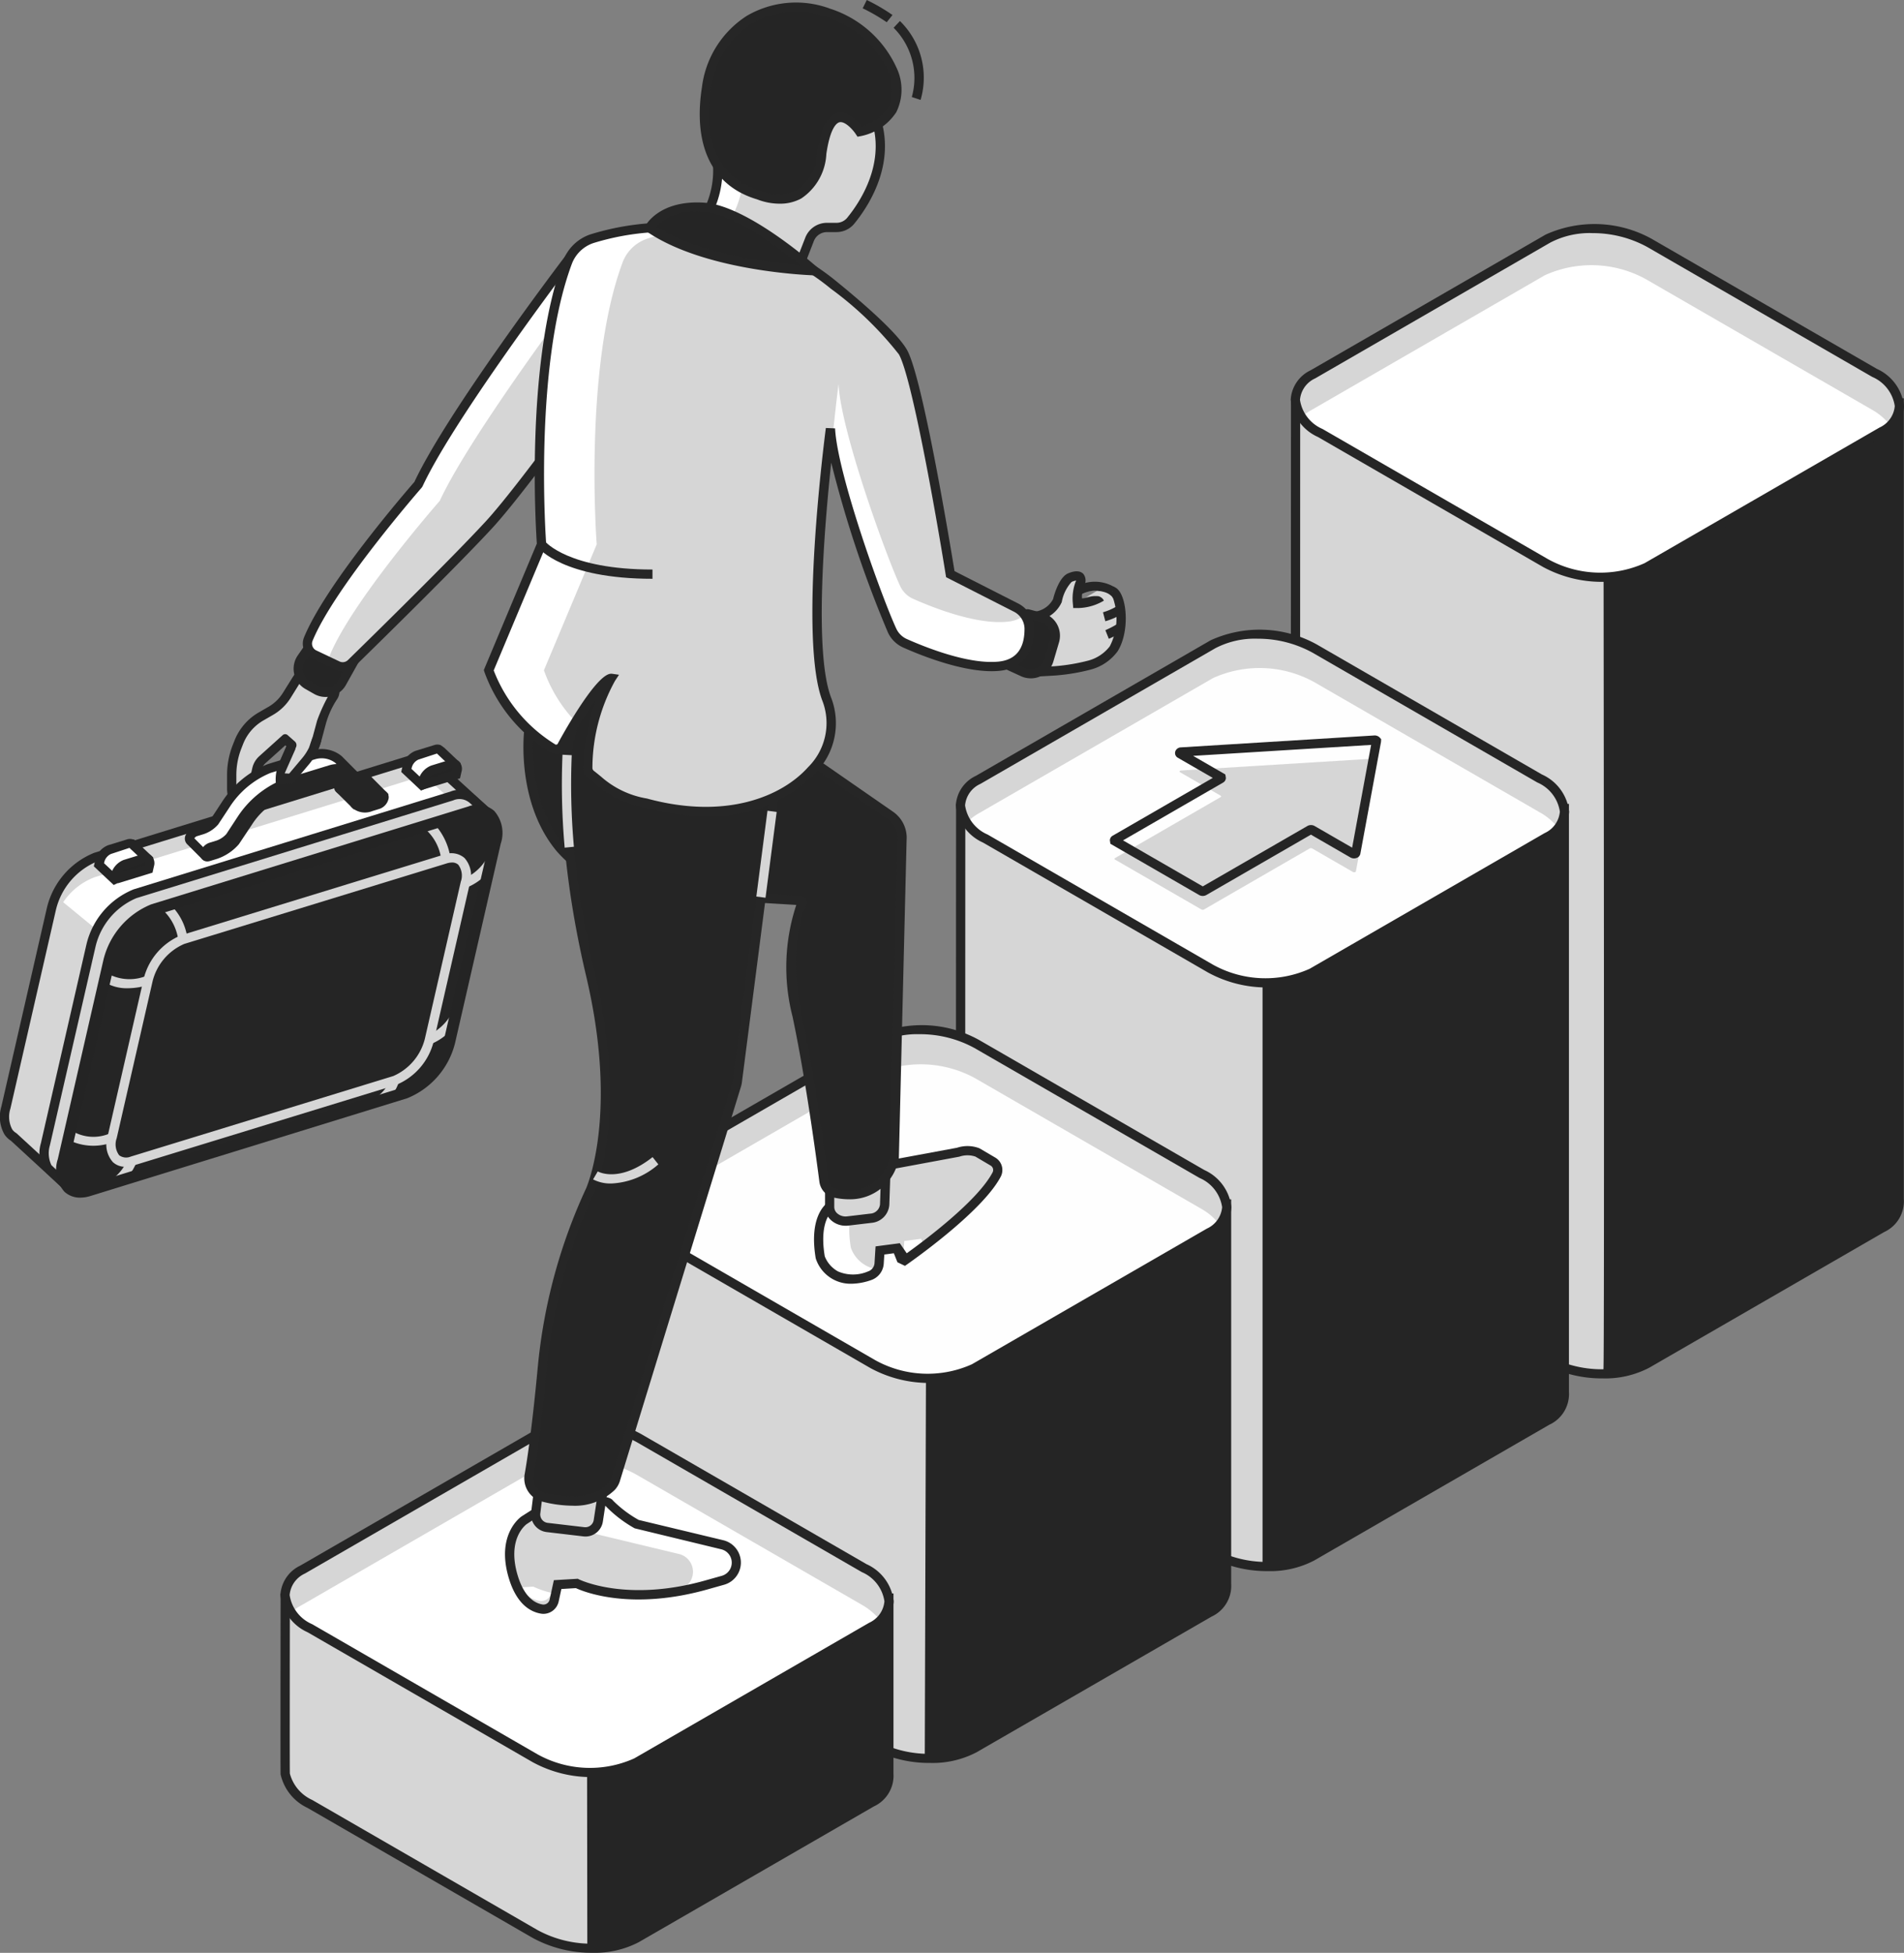 <svg xmlns="http://www.w3.org/2000/svg" width="132.438" height="135.818" viewBox="0 0 132.438 135.818">
  <rect x="0" y="0" width="132.438" height="135.818" fill="#808080" stroke="none"/>
  <g id="icon_gain_03" transform="translate(-270.806 -85.867)">
    <g id="Group_2296" data-name="Group 2296" transform="translate(360.586 101.445)">
      <g id="Group_2294" data-name="Group 2294" transform="translate(0.007 12.122)">
        <path id="Path_2853" data-name="Path 2853" d="M452.764,184.793v-55.4H410.778s-.017,55.268,0,55.4h0a3.088,3.088,0,0,0,1.714,2.09l15.66,9.041a7.851,7.851,0,0,0,7.063.293l16.341-9.435A2.02,2.02,0,0,0,452.764,184.793Z" transform="translate(-410.448 -129.071)" fill="#d6d6d6"/>
        <path id="Path_2854" data-name="Path 2854" d="M431.97,197.058a8.533,8.533,0,0,1-4.158-1.035l-15.659-9.041a3.393,3.393,0,0,1-1.873-2.325c-.016-.126-.011-30.22,0-55.442v-.322h42.629v55.7a2.351,2.351,0,0,1-1.368,2.287L435.2,196.317A6.586,6.586,0,0,1,431.97,197.058Zm-21.049-67.522c0,4.517-.016,54.51,0,55.064a2.8,2.8,0,0,0,1.554,1.825l15.659,9.042a7.856,7.856,0,0,0,3.7.957h.18c.082,0,.008-57.771.008-57.771l20.244-9.118Z" transform="translate(-410.27 -128.893)" fill="#252525"/>
      </g>
      <g id="Group_2295" data-name="Group 2295">
        <path id="Path_2855" data-name="Path 2855" d="M451.552,124.671l-16.341,9.434a7.851,7.851,0,0,1-7.063-.292l-15.66-9.041c-2.09-1.207-2.318-3.033-.507-4.078l16.342-9.435a7.852,7.852,0,0,1,7.064.293l15.659,9.041C453.136,121.8,453.363,123.625,451.552,124.671Z" transform="translate(-410.437 -110.238)" fill="#d6d6d6"/>
        <path id="Path_2856" data-name="Path 2856" d="M451.014,124.545l-15.66-9.041a7.849,7.849,0,0,0-7.063-.293l-16.341,9.435a2.982,2.982,0,0,0-.691.54,4.319,4.319,0,0,0,1.2.979l15.659,9.041a7.852,7.852,0,0,0,7.064.293l16.342-9.435a3.01,3.01,0,0,0,.69-.54A4.319,4.319,0,0,0,451.014,124.545Z" transform="translate(-410.615 -111.646)" fill="#fff"/>
        <path id="Path_2857" data-name="Path 2857" d="M431.966,134.952a8.546,8.546,0,0,1-4.158-1.035l-15.66-9.041a3.224,3.224,0,0,1-1.89-2.586,2.415,2.415,0,0,1,1.383-2.05l16.342-9.435a8.221,8.221,0,0,1,7.386.293l15.658,9.041a3.224,3.224,0,0,1,1.89,2.586,2.415,2.415,0,0,1-1.383,2.05l-16.342,9.434A6.581,6.581,0,0,1,431.966,134.952Zm-.755-24.255a5.93,5.93,0,0,0-2.906.666L411.964,120.8a1.807,1.807,0,0,0-1.061,1.492,2.627,2.627,0,0,0,1.568,2.029l15.66,9.04a7.51,7.51,0,0,0,6.741.293l16.342-9.434a1.808,1.808,0,0,0,1.061-1.493,2.626,2.626,0,0,0-1.568-2.028l-15.659-9.041A7.891,7.891,0,0,0,431.211,110.7Z" transform="translate(-410.259 -110.064)" fill="#252525"/>
      </g>
    </g>
    <g id="Group_2301" data-name="Group 2301" transform="translate(337.292 129.654)">
      <g id="Group_2299" data-name="Group 2299" transform="translate(0 0)">
        <g id="Group_2297" data-name="Group 2297" transform="translate(0.007 12.123)">
          <path id="Path_2858" data-name="Path 2858" d="M416.581,213.8V173.211H374.6s-.017,40.461,0,40.593h0a3.087,3.087,0,0,0,1.714,2.089l15.659,9.041a7.85,7.85,0,0,0,7.064.293l16.341-9.434A2.02,2.02,0,0,0,416.581,213.8Z" transform="translate(-374.266 -172.889)" fill="#d6d6d6"/>
          <path id="Path_2859" data-name="Path 2859" d="M395.788,226.07a8.531,8.531,0,0,1-4.158-1.036l-15.659-9.041a3.4,3.4,0,0,1-1.873-2.327c-.017-.133-.008-25.516,0-40.634v-.322h42.629v40.894a2.351,2.351,0,0,1-1.368,2.287l-16.341,9.435A6.583,6.583,0,0,1,395.788,226.07Zm-21.048-52.716c0,3.8-.016,39.767,0,40.255a2.8,2.8,0,0,0,1.554,1.826l15.659,9.041a7.784,7.784,0,0,0,3.462.951V181.1l20.667-7.747Z" transform="translate(-374.088 -172.711)" fill="#252525"/>
        </g>
        <g id="Group_2298" data-name="Group 2298">
          <path id="Path_2860" data-name="Path 2860" d="M415.37,168.489l-16.341,9.434a7.85,7.85,0,0,1-7.064-.293l-15.659-9.041c-2.09-1.206-2.318-3.032-.507-4.078l16.34-9.435a7.852,7.852,0,0,1,7.064.293l15.659,9.041C416.953,165.618,417.18,167.443,415.37,168.489Z" transform="translate(-374.255 -154.056)" fill="#d6d6d6"/>
          <path id="Path_2861" data-name="Path 2861" d="M415.141,168.064l-15.659-9.041a7.852,7.852,0,0,0-7.064-.293l-16.341,9.434a2.975,2.975,0,0,0-.729.581,4.249,4.249,0,0,0,1.236,1.027l15.659,9.041a7.849,7.849,0,0,0,7.063.293l16.342-9.434a2.959,2.959,0,0,0,.729-.58A4.242,4.242,0,0,0,415.141,168.064Z" transform="translate(-374.53 -155.357)" fill="#fefefe"/>
          <path id="Path_2862" data-name="Path 2862" d="M395.784,178.77a8.538,8.538,0,0,1-4.158-1.035l-15.659-9.041a3.223,3.223,0,0,1-1.89-2.585,2.416,2.416,0,0,1,1.384-2.05l16.34-9.435a8.219,8.219,0,0,1,7.386.293l15.659,9.042a3.224,3.224,0,0,1,1.891,2.585,2.414,2.414,0,0,1-1.383,2.05l-16.341,9.436A6.591,6.591,0,0,1,395.784,178.77Zm-.755-24.256a5.933,5.933,0,0,0-2.907.666l-16.34,9.435a1.807,1.807,0,0,0-1.062,1.493,2.628,2.628,0,0,0,1.568,2.028l15.659,9.041a7.512,7.512,0,0,0,6.742.294l16.341-9.436a1.808,1.808,0,0,0,1.062-1.493,2.629,2.629,0,0,0-1.569-2.028l-15.659-9.041A7.888,7.888,0,0,0,395.029,154.515Z" transform="translate(-374.077 -153.881)" fill="#252525"/>
        </g>
      </g>
      <g id="Group_2300" data-name="Group 2300" transform="translate(10.715 7.362)">
        <path id="Path_2863" data-name="Path 2863" d="M409.3,167.817l-13.444.827c-.1.006-.149.08-.075.123l2.822,1.629a.054.054,0,0,1,0,.1l-7.35,4.243a.054.054,0,0,0,0,.1l3.007,1.736,3.007,1.736a.2.2,0,0,0,.178,0l7.35-4.244a.2.2,0,0,1,.177,0L407.8,175.7c.074.043.2.017.212-.043l1.433-7.762C409.451,167.85,409.384,167.812,409.3,167.817Z" transform="translate(-390.899 -166.207)" fill="#d6d6d6"/>
        <path id="Path_2864" data-name="Path 2864" d="M397.182,176.481a.5.5,0,0,1-.25-.064l-6.175-3.565-.036-.237a.38.38,0,0,1,.2-.328l6.957-4.017-2.427-1.4a.373.373,0,0,1-.188-.413.419.419,0,0,1,.4-.31l13.444-.828a.483.483,0,0,1,.385.146l.1.118-.014.194-1.434,7.764a.387.387,0,0,1-.225.281.521.521,0,0,1-.464-.017l-2.75-1.588-7.277,4.2A.5.5,0,0,1,397.182,176.481Zm-5.546-3.866,5.546,3.2,7.278-4.2a.51.51,0,0,1,.5,0l2.612,1.507,1.32-7.147-12.38.762,2.241,1.295.037.235a.378.378,0,0,1-.2.332Z" transform="translate(-390.721 -165.317)" fill="#252525"/>
      </g>
    </g>
    <g id="Group_2304" data-name="Group 2304" transform="translate(313.798 157.16)">
      <g id="Group_2302" data-name="Group 2302" transform="translate(0.007 12.123)">
        <path id="Path_2865" data-name="Path 2865" d="M380.088,242.364V215.935H338.1s-.017,26.3,0,26.429h0a3.088,3.088,0,0,0,1.714,2.089l15.66,9.041a7.849,7.849,0,0,0,7.063.294l16.342-9.435A2.019,2.019,0,0,0,380.088,242.364Z" transform="translate(-337.773 -215.613)" fill="#d6d6d6"/>
        <path id="Path_2866" data-name="Path 2866" d="M359.295,254.629a8.539,8.539,0,0,1-4.158-1.035l-15.66-9.041a3.4,3.4,0,0,1-1.873-2.326c-.017-.133-.008-16.642,0-26.47v-.322h42.63v26.731a2.352,2.352,0,0,1-1.368,2.287l-16.342,9.434A6.578,6.578,0,0,1,359.295,254.629Zm-21.049-38.551c-.006,9.06-.013,25.74,0,26.09A2.8,2.8,0,0,0,339.8,244l15.66,9.041a7.787,7.787,0,0,0,3.462.951l.1-31.952,20.564-5.958Z" transform="translate(-337.595 -215.435)" fill="#252525"/>
      </g>
      <g id="Group_2303" data-name="Group 2303" transform="translate(0 0)">
        <path id="Path_2867" data-name="Path 2867" d="M378.877,211.212l-16.342,9.435a7.849,7.849,0,0,1-7.063-.293l-15.66-9.041c-2.09-1.206-2.317-3.033-.507-4.078l16.341-9.435a7.852,7.852,0,0,1,7.064.292l15.659,9.041C380.46,208.341,380.688,210.167,378.877,211.212Z" transform="translate(-337.762 -196.779)" fill="#d6d6d6"/>
        <path id="Path_2868" data-name="Path 2868" d="M378.566,210.874l-15.66-9.041a7.851,7.851,0,0,0-7.063-.292L339.5,210.975a3.015,3.015,0,0,0-.673.521,4.106,4.106,0,0,0,1.311,1.133l15.659,9.041a7.85,7.85,0,0,0,7.064.293l16.342-9.434a3.012,3.012,0,0,0,.673-.521A4.112,4.112,0,0,0,378.566,210.874Z" transform="translate(-338.027 -198.112)" fill="#fefefe"/>
        <path id="Path_2869" data-name="Path 2869" d="M359.291,221.494a8.533,8.533,0,0,1-4.158-1.036l-15.66-9.041a3.221,3.221,0,0,1-1.89-2.585,2.415,2.415,0,0,1,1.383-2.05l16.341-9.434a8.215,8.215,0,0,1,7.386.292l15.659,9.041a3.225,3.225,0,0,1,1.891,2.586,2.416,2.416,0,0,1-1.384,2.049l-16.342,9.434A6.571,6.571,0,0,1,359.291,221.494Zm-.754-24.255a5.937,5.937,0,0,0-2.907.666l-16.341,9.434a1.809,1.809,0,0,0-1.061,1.493,2.626,2.626,0,0,0,1.568,2.028l15.66,9.041a7.508,7.508,0,0,0,6.741.293l16.342-9.434a1.808,1.808,0,0,0,1.062-1.492,2.628,2.628,0,0,0-1.569-2.029L362.372,198.2A7.885,7.885,0,0,0,358.537,197.239Z" transform="translate(-337.584 -196.605)" fill="#252525"/>
      </g>
    </g>
    <g id="Group_2307" data-name="Group 2307" transform="translate(290.31 184.573)">
      <g id="Group_2305" data-name="Group 2305" transform="translate(0.005 12.123)">
        <path id="Path_2870" data-name="Path 2870" d="M343.6,270.738l0-12.223H301.619s-.021,12.091,0,12.223h0a3.09,3.09,0,0,0,1.714,2.09l15.659,9.041a7.85,7.85,0,0,0,7.064.292l16.342-9.434A2.02,2.02,0,0,0,343.6,270.738Z" transform="translate(-301.287 -258.194)" fill="#d6d6d6"/>
        <path id="Path_2871" data-name="Path 2871" d="M322.808,283a8.538,8.538,0,0,1-4.158-1.035l-15.659-9.041a3.394,3.394,0,0,1-1.872-2.327c-.017-.133-.007-7.74,0-12.264v-.321h42.629l0,12.524a2.353,2.353,0,0,1-1.368,2.287l-16.342,9.436A6.591,6.591,0,0,1,322.808,283ZM301.763,258.66c-.006,4.174-.016,11.613,0,11.878a2.8,2.8,0,0,0,1.554,1.833l15.659,9.041a7.78,7.78,0,0,0,3.476.951l-.019-14.406,20.676-9.3Z" transform="translate(-301.109 -258.016)" fill="#252525"/>
      </g>
      <g id="Group_2306" data-name="Group 2306">
        <path id="Path_2872" data-name="Path 2872" d="M342.4,253.793l-16.341,9.435a7.852,7.852,0,0,1-7.064-.293l-15.659-9.041c-2.09-1.207-2.318-3.033-.507-4.078l16.342-9.435a7.851,7.851,0,0,1,7.063.294l15.66,9.04C343.979,250.922,344.205,252.748,342.4,253.793Z" transform="translate(-301.28 -239.36)" fill="#d6d6d6"/>
        <path id="Path_2873" data-name="Path 2873" d="M341.959,253.661,326.3,244.621a7.851,7.851,0,0,0-7.063-.293l-16.342,9.435a3.18,3.18,0,0,0-.586.427,4.435,4.435,0,0,0,1.1.868l15.659,9.041a7.85,7.85,0,0,0,7.064.293l16.341-9.434a3.184,3.184,0,0,0,.586-.429A4.466,4.466,0,0,0,341.959,253.661Z" transform="translate(-301.532 -240.766)" fill="#fff"/>
        <path id="Path_2874" data-name="Path 2874" d="M322.809,264.074a8.532,8.532,0,0,1-4.158-1.036L302.992,254a3.224,3.224,0,0,1-1.89-2.585,2.416,2.416,0,0,1,1.383-2.05l16.341-9.434a8.214,8.214,0,0,1,7.385.293l15.66,9.041a3.224,3.224,0,0,1,1.89,2.586,2.415,2.415,0,0,1-1.383,2.049l-16.342,9.434A6.584,6.584,0,0,1,322.809,264.074Zm-.755-24.255a5.93,5.93,0,0,0-2.906.666l-16.342,9.434a1.809,1.809,0,0,0-1.061,1.494,2.628,2.628,0,0,0,1.568,2.028l15.659,9.041a7.512,7.512,0,0,0,6.742.293l16.342-9.434a1.808,1.808,0,0,0,1.061-1.492,2.627,2.627,0,0,0-1.568-2.029l-15.66-9.041A7.886,7.886,0,0,0,322.054,239.819Z" transform="translate(-301.102 -239.186)" fill="#252525"/>
      </g>
    </g>
    <g id="Group_2376" data-name="Group 2376" transform="translate(270.806 85.867)">
      <g id="Group_2316" data-name="Group 2316" transform="translate(71.282 39.736)">
        <g id="Group_2314" data-name="Group 2314">
          <g id="Group_2309" data-name="Group 2309">
            <g id="Group_2308" data-name="Group 2308">
              <path id="Path_2875" data-name="Path 2875" d="M382.651,154.751s.316-.01,1.2-.066a13.631,13.631,0,0,0,2.381-.4,3.089,3.089,0,0,0,1.674-1.134c.983-1.561.4-4.74-.483-3.873a3.328,3.328,0,0,1-2.032.721,3.252,3.252,0,0,1,.142-1.324c.217-.39.087-.794-.68-.462-.516.224-.867,1.616-.867,1.616a2.016,2.016,0,0,1-1.8,1.083l-.123,3.312C382.4,154.01,382.651,154.751,382.651,154.751Z" transform="translate(-381.717 -147.766)" fill="#d6d6d6"/>
              <path id="Path_2876" data-name="Path 2876" d="M382.232,154.9l-.077-.225a1.181,1.181,0,0,0-.171-.325l-.458.284.156-4.228.314,0h0a1.675,1.675,0,0,0,1.5-.888c.075-.314.42-1.517,1.034-1.784s.926-.125,1.078.042a.744.744,0,0,1,.012.872,2.115,2.115,0,0,0-.115.822,2.674,2.674,0,0,0,1.5-.6.66.66,0,0,1,.926-.089c.734.591.892,3.035.055,4.364a3.393,3.393,0,0,1-1.868,1.274,13.829,13.829,0,0,1-2.439.411c-.89.057-1.209.067-1.209.067Zm-.027-1.175a1.044,1.044,0,0,1,.467.515c.183-.009.492-.026.966-.056a13.311,13.311,0,0,0,2.316-.391,2.785,2.785,0,0,0,1.488-.995,4.24,4.24,0,0,0,.3-3.1.839.839,0,0,0-.227-.423c0,.005-.026.019-.062.053a3.626,3.626,0,0,1-2.257.814h-.3l-.024-.3a3.308,3.308,0,0,1,.182-1.506.5.5,0,0,0,.044-.106,1.073,1.073,0,0,0-.315.095,2.8,2.8,0,0,0-.684,1.4,2.23,2.23,0,0,1-1.8,1.3Z" transform="translate(-381.527 -147.588)" fill="#262626"/>
            </g>
          </g>
          <g id="Group_2311" data-name="Group 2311" transform="translate(5.44 2.413)">
            <g id="Group_2310" data-name="Group 2310">
              <path id="Path_2877" data-name="Path 2877" d="M390.139,152.394l-.162-.623a4.15,4.15,0,0,0,.99-.436l.341.546A4.7,4.7,0,0,1,390.139,152.394Z" transform="translate(-389.977 -151.336)" fill="#262626"/>
            </g>
          </g>
          <g id="Group_2313" data-name="Group 2313" transform="translate(5.605 3.666)">
            <g id="Group_2312" data-name="Group 2312">
              <path id="Path_2878" data-name="Path 2878" d="M390.473,154.308l-.24-.6a6.358,6.358,0,0,0,.827-.429l.337.549A6.689,6.689,0,0,1,390.473,154.308Z" transform="translate(-390.233 -153.282)" fill="#262626"/>
            </g>
          </g>
        </g>
        <g id="Group_2315" data-name="Group 2315" transform="translate(3.477 0.702)">
          <path id="Path_2879" data-name="Path 2879" d="M389.655,149.541a2.343,2.343,0,0,0-2.449,0Z" transform="translate(-387.026 -148.859)" fill="#d6d6d6"/>
          <path id="Path_2880" data-name="Path 2880" d="M389.382,149.633a2,2,0,0,0-2.1,0l-.359-.534a2.645,2.645,0,0,1,2.8,0Z" transform="translate(-386.927 -148.679)" fill="#262626"/>
        </g>
        <path id="Path_2881" data-name="Path 2881" d="M388.909,149.7s.814.006,1.082.475-.541.4-.541.4a.6.6,0,0,0-.438-.507,2.8,2.8,0,0,0-.862.07Z" transform="translate(-383.886 -148.339)" fill="#d6d6d6"/>
      </g>
      <g id="Group_2317" data-name="Group 2317" transform="translate(15.794 46.062)">
        <path id="Path_2882" data-name="Path 2882" d="M300.371,158.82l-.706,1.132a3.186,3.186,0,0,1-1.109,1.073l-.681.395a3.588,3.588,0,0,0-1.547,1.8l-.122.312a5.394,5.394,0,0,0-.369,1.962v.944a1.926,1.926,0,0,0,.49,1.284l.517.577.741-3.227a1.259,1.259,0,0,1,.385-.654l1.586-1.427.464.414-.894,2.02-.057.247.887.049,1.01-1.2a3.947,3.947,0,0,0,.787-1.507l.3-1.12a6.346,6.346,0,0,1,.846-1.867h0a.63.63,0,0,0-.208-.895l-1.819-1.056Z" transform="translate(-295.516 -157.651)" fill="#d6d6d6"/>
        <path id="Path_2883" data-name="Path 2883" d="M296.841,168.744l-.931-1.042a2.239,2.239,0,0,1-.572-1.5v-.944a5.7,5.7,0,0,1,.391-2.079l.122-.31a3.923,3.923,0,0,1,1.685-1.965l.682-.394a2.876,2.876,0,0,0,1-.964l.713-1.143.672-.988,2.079,1.206a.953.953,0,0,1,.314,1.352,6.036,6.036,0,0,0-.8,1.772l-.3,1.12a4.287,4.287,0,0,1-.852,1.631l-1.114,1.323-1.43-.079.144-.621.819-1.863-.074-.066-1.371,1.234a.936.936,0,0,0-.287.488Zm3.621-9.985-.7,1.127a3.517,3.517,0,0,1-1.223,1.183l-.674.389a3.276,3.276,0,0,0-1.413,1.644l-.121.31a5.052,5.052,0,0,0-.347,1.843v.948a1.6,1.6,0,0,0,.411,1.072l.1.111.6-2.619a1.583,1.583,0,0,1,.484-.823l1.626-1.464a.261.261,0,0,1,.348,0l.5.441a.339.339,0,0,1,.085.39l-.809,1.828.312.017.906-1.077a3.609,3.609,0,0,0,.722-1.382l.332-1.226a11.733,11.733,0,0,1,.884-1.9.309.309,0,0,0-.125-.4l-1.561-.905Z" transform="translate(-295.338 -157.414)" fill="#262626"/>
      </g>
      <g id="Group_2348" data-name="Group 2348" transform="translate(20.424)">
        <g id="Group_2347" data-name="Group 2347">
          <g id="Group_2320" data-name="Group 2320" transform="translate(0 17.478)">
            <g id="Group_2318" data-name="Group 2318" transform="translate(0 26.745)">
              <path id="Path_2884" data-name="Path 2884" d="M304.063,155.148l-.8,1.165a1.3,1.3,0,0,0,.425,1.868l.6.342a1.3,1.3,0,0,0,1.779-.494l1.052-1.879Z" transform="translate(-302.708 -154.768)" fill="#252525"/>
              <path id="Path_2885" data-name="Path 2885" d="M304.747,158.806a1.609,1.609,0,0,1-.8-.214l-.6-.342a1.622,1.622,0,0,1-.531-2.33l.941-1.363,3.65,1.2-1.242,2.22a1.627,1.627,0,0,1-1.418.831Zm-.734-3.487-.667.967a.979.979,0,0,0,.32,1.405l.6.342a.978.978,0,0,0,1.339-.371l.861-1.539Z" transform="translate(-302.53 -154.557)" fill="#262626"/>
            </g>
            <g id="Group_2319" data-name="Group 2319" transform="translate(0.639)">
              <path id="Path_2886" data-name="Path 2886" d="M322.261,113.737S314,124.615,311.736,129.488c0,0-6.1,6.964-7.653,10.76a.842.842,0,0,0,.429,1.077l1.6.763a.845.845,0,0,0,.955-.158c1.569-1.533,7.108-6.965,9.56-9.617,2.872-3.108,10.711-14.265,10.711-14.265Z" transform="translate(-303.7 -113.272)" fill="#d6d6d6"/>
              <path id="Path_2887" data-name="Path 2887" d="M305.6,141.339c1.552-3.8,7.653-10.759,7.653-10.759,2.26-4.873,10.527-15.751,10.527-15.751l3.64,3.088.008-.012-5.081-4.31s-8.266,10.878-10.526,15.751c0,0-6.1,6.964-7.653,10.76a.844.844,0,0,0,.429,1.078l.946.449A.814.814,0,0,1,305.6,141.339Z" transform="translate(-303.73 -113.222)" fill="#fff"/>
              <path id="Path_2888" data-name="Path 2888" d="M306.3,142.234a1.16,1.16,0,0,1-.5-.113l-1.606-.763a1.166,1.166,0,0,1-.589-1.49c1.514-3.7,7.157-10.218,7.679-10.815,2.274-4.867,10.2-15.325,10.542-15.769l.205-.27,5.565,4.72-.169.24c-.321.456-7.884,11.212-10.737,14.3-2.458,2.66-7.948,8.042-9.572,9.629A1.168,1.168,0,0,1,306.3,142.234Zm15.834-28.289c-1.288,1.712-8.264,11.061-10.286,15.421l-.05.077c-.06.069-6.084,6.967-7.6,10.668a.522.522,0,0,0,.269.666l1.606.763a.517.517,0,0,0,.591-.1c1.622-1.584,7.1-6.957,9.549-9.605,2.592-2.8,9.356-12.351,10.514-13.992Z" transform="translate(-303.522 -113.015)" fill="#262626"/>
            </g>
          </g>
          <g id="Group_2322" data-name="Group 2322" transform="translate(14.704 104.081)">
            <path id="Path_2889" data-name="Path 2889" d="M327.739,248.789s4.656-1.185,5.061-.614a8.949,8.949,0,0,0,1.928,1.463l5.933,1.423a1.277,1.277,0,0,1,.931.9h0a1.276,1.276,0,0,1-.883,1.574l-.992.279c-5.788,1.678-9.175-.059-9.175-.059l-1.334.082-.239,1.1a.765.765,0,0,1-.857.6c-.621-.1-1.489-.563-1.993-2.251-.85-2.842.765-3.933.765-3.933Z" transform="translate(-325.548 -247.707)" fill="#d6d6d6"/>
            <g id="Group_2321" data-name="Group 2321" transform="translate(1.021 0.168)">
              <path id="Path_2890" data-name="Path 2890" d="M327.895,257.27l-.941.058a2.092,2.092,0,0,0,1.38.935.758.758,0,0,0,.837-.558A6.75,6.75,0,0,1,327.895,257.27Z" transform="translate(-326.954 -251.171)" fill="#fff"/>
              <path id="Path_2891" data-name="Path 2891" d="M342.184,251.732a1.279,1.279,0,0,0-.931-.9l-5.933-1.422a8.958,8.958,0,0,1-1.928-1.463c-.4-.57-5.06.614-5.06.614l-.383.252c1.181-.214,2.378-.352,2.575-.074a8.963,8.963,0,0,0,1.928,1.462l5.933,1.423a1.273,1.273,0,0,1,.343,2.339c.507-.1,1.03-.223,1.581-.382l.992-.279A1.275,1.275,0,0,0,342.184,251.732Z" transform="translate(-327.308 -247.796)" fill="#fff"/>
            </g>
            <path id="Path_2892" data-name="Path 2892" d="M328.048,255.694a1.054,1.054,0,0,1-.167-.013c-.723-.114-1.7-.637-2.251-2.477-.906-3.034.821-4.241.895-4.291l.955-.608c3.231-.822,5.049-.987,5.4-.489a8.092,8.092,0,0,0,1.787,1.347l5.886,1.412a1.6,1.6,0,0,1,.06,3.093l-.991.279c-5.419,1.57-8.755.221-9.326-.042l-1.008.061-.187.862A1.089,1.089,0,0,1,328.048,255.694Zm-.357-6.779-.809.532c-.052.036-1.4,1.011-.634,3.571.359,1.2.959,1.9,1.735,2.025a.438.438,0,0,0,.492-.353l.29-1.337,1.665-.1.079.041c.032.017,3.359,1.653,8.939.035l.995-.279a.954.954,0,0,0-.035-1.846l-6.021-1.458a8.763,8.763,0,0,1-2.027-1.555C332.037,248.012,329.688,248.41,327.692,248.915Z" transform="translate(-325.368 -247.534)" fill="#262626"/>
          </g>
          <g id="Group_2324" data-name="Group 2324" transform="translate(36.199 79.708)">
            <path id="Path_2893" data-name="Path 2893" d="M360.229,213.932s-1.373.616-.87,3.641c0,0,.659,2.244,3.43,1.3a.976.976,0,0,0,.671-.854l.057-.908,1.174-.154.386.964s5.289-3.647,6.565-6.1a.676.676,0,0,0-.268-.89l-1.054-.623a2.056,2.056,0,0,0-1.383-.022l-5.844,1.081-2.652,1.678Z" transform="translate(-358.932 -209.855)" fill="#d6d6d6"/>
            <g id="Group_2323" data-name="Group 2323" transform="translate(0.316 1.228)">
              <path id="Path_2894" data-name="Path 2894" d="M369.618,219.69l-1.174.155-.057.908a.926.926,0,0,1-.05.227c.333-.241.82-.6,1.382-1.037Z" transform="translate(-362.486 -214.471)" fill="#fff"/>
              <path id="Path_2895" data-name="Path 2895" d="M361.491,217.416c-.5-3.025.871-3.64.871-3.64l.211-.885,2.067-1.308-1.548.286-2.652,1.678-.212.886s-1.373.615-.87,3.64c0,0,.659,2.244,3.43,1.3a1,1,0,0,0,.539-.452A2.26,2.26,0,0,1,361.491,217.416Z" transform="translate(-359.248 -211.583)" fill="#fff"/>
            </g>
            <path id="Path_2896" data-name="Path 2896" d="M361.353,219.25a2.542,2.542,0,0,1-2.479-1.766c-.451-2.7.509-3.663.9-3.935l.211-.884,2.876-1.791,5.844-1.082a2.321,2.321,0,0,1,1.555.037l1.1.646a1,1,0,0,1,.389,1.316c-1.3,2.5-6.449,6.066-6.667,6.216l-.523-.249-.251-.628-.663.088-.041.644a1.294,1.294,0,0,1-.889,1.139A4.267,4.267,0,0,1,361.353,219.25Zm-1.852-1.911a2.049,2.049,0,0,0,.925,1.056,2.643,2.643,0,0,0,2.083,0,.652.652,0,0,0,.454-.57l.073-1.173,1.685-.221.484.7c1.168-.838,4.932-3.63,5.976-5.636a.356.356,0,0,0-.146-.465l-1.054-.623a1.741,1.741,0,0,0-1.116.006l-5.828,1.082-2.488,1.575-.219.912-.14.063c-.042.023-1.13.636-.688,3.295Z" transform="translate(-358.757 -209.676)" fill="#262626"/>
          </g>
          <g id="Group_2327" data-name="Group 2327" transform="translate(15.987 48.586)">
            <g id="Group_2325" data-name="Group 2325" transform="translate(20.975 31.816)">
              <path id="Path_2897" data-name="Path 2897" d="M360.442,212.755v1.718a1.076,1.076,0,0,0,1.266.975l1.593-.189a1.041,1.041,0,0,0,.967-.946l.069-2.045a1.1,1.1,0,0,0-1.486-.957l-1.663.516A1,1,0,0,0,360.442,212.755Z" transform="translate(-360.12 -210.932)" fill="#d6d6d6"/>
              <path id="Path_2898" data-name="Path 2898" d="M361.377,215.6a1.507,1.507,0,0,1-1-.372,1.241,1.241,0,0,1-.432-.934v-1.718a1.323,1.323,0,0,1,.972-1.236l1.663-.516a1.547,1.547,0,0,1,1.394.237,1.248,1.248,0,0,1,.51,1.04l-.069,2.045a1.357,1.357,0,0,1-1.251,1.255l-1.593.189A1.584,1.584,0,0,1,361.377,215.6Zm1.667-4.2a.937.937,0,0,0-.276.041l-1.663.516a.684.684,0,0,0-.52.621v1.718a.6.6,0,0,0,.216.452.883.883,0,0,0,.69.2l1.593-.189a.72.72,0,0,0,.683-.638l.069-2.045a.613.613,0,0,0-.257-.506A.891.891,0,0,0,363.044,211.4Z" transform="translate(-359.942 -210.754)" fill="#262626"/>
            </g>
            <g id="Group_2326" data-name="Group 2326">
              <path id="Path_2899" data-name="Path 2899" d="M327.921,163.721s-1.288,10.631,8.9,11.241l10,.6a.122.122,0,0,1,.109.169c-.294.66-1.3,3.361-.351,7.832.9,4.25,1.636,9.692,1.872,11.516a.968.968,0,0,0,.747.829,3.231,3.231,0,0,0,4.151-2.524l.528-22.048a1.87,1.87,0,0,0-.8-1.68l-11.257-7.806-11.833,1Z" transform="translate(-327.543 -161.518)" fill="#252525"/>
              <path id="Path_2900" data-name="Path 2900" d="M350.009,196.158a4.91,4.91,0,0,1-1.062-.12,1.3,1.3,0,0,1-1-1.1c-.268-2.07-.988-7.335-1.868-11.49a13.781,13.781,0,0,1,.262-7.763l-9.725-.583a9.328,9.328,0,0,1-6.933-3.142c-2.84-3.4-2.29-8.254-2.265-8.46l.023-.185,2.336-.963,11.948-1.015,11.352,7.872a2.2,2.2,0,0,1,.936,1.969l-.538,22.111A3.436,3.436,0,0,1,350.009,196.158Zm-21.965-32.4c-.069.9-.225,4.959,2.139,7.789a8.715,8.715,0,0,0,6.475,2.909l10,.6a.453.453,0,0,1,.359.215.44.44,0,0,1,.024.408c-.309.693-1.248,3.294-.329,7.633.885,4.177,1.607,9.463,1.877,11.541a.642.642,0,0,0,.5.556,2.886,2.886,0,0,0,3.76-2.259l.527-22.007a1.562,1.562,0,0,0-.66-1.407L341.552,162l-11.667.991Z" transform="translate(-327.363 -161.335)" fill="#262626"/>
            </g>
          </g>
          <g id="Group_2330" data-name="Group 2330" transform="translate(16.044 46.46)">
            <g id="Group_2328" data-name="Group 2328" transform="translate(0.467 56.057)">
              <path id="Path_2901" data-name="Path 2901" d="M328.877,246.4l-.194,1.581a.908.908,0,0,0,.794,1.013l2.552.3a.908.908,0,0,0,1.005-.765l.288-1.884a.909.909,0,0,0-.9-1.045h-2.645A.908.908,0,0,0,328.877,246.4Z" transform="translate(-328.354 -245.282)" fill="#d6d6d6"/>
              <path id="Path_2902" data-name="Path 2902" d="M331.963,249.45a1.16,1.16,0,0,1-.149-.01l-2.552-.3a1.231,1.231,0,0,1-1.076-1.371l.194-1.581a1.231,1.231,0,0,1,1.221-1.08h2.645a1.23,1.23,0,0,1,1.217,1.416l-.288,1.884A1.225,1.225,0,0,1,331.963,249.45Zm-2.362-3.7a.588.588,0,0,0-.583.514l-.194,1.581a.587.587,0,0,0,.513.655l2.551.3a.591.591,0,0,0,.65-.494l.288-1.884a.587.587,0,0,0-.58-.675Z" transform="translate(-328.176 -245.104)" fill="#262626"/>
            </g>
            <g id="Group_2329" data-name="Group 2329">
              <path id="Path_2903" data-name="Path 2903" d="M330.674,163.646a1.064,1.064,0,0,0-.03.169c-.077.76-.563,6.589,1.595,15.732,2.188,9.267.246,14.353.021,14.9-.012.029-.022.05-.035.078a37.834,37.834,0,0,0-3.34,12.352c-.383,4.075-.706,6.3-.914,7.46a1.338,1.338,0,0,0,.98,1.539c1.335.341,3.452.593,4.731-.716a1.279,1.279,0,0,0,.294-.525l8.416-27.41a1.392,1.392,0,0,0,.048-.224l2.689-20.866a1.35,1.35,0,0,0-.547-1.265l-7.829-5.671a1.342,1.342,0,0,0-.61-.244l-3-.4a1.349,1.349,0,0,0-1.493,1.023Z" transform="translate(-327.628 -158.21)" fill="#252525"/>
              <path id="Path_2904" data-name="Path 2904" d="M330.784,216.291a8.6,8.6,0,0,1-2.09-.286,1.667,1.667,0,0,1-1.217-1.907c.2-1.142.527-3.359.91-7.434a37.992,37.992,0,0,1,3.373-12.465c.25-.6,2.151-5.6-.01-14.755-2.183-9.246-1.668-15.192-1.6-15.839a1.367,1.367,0,0,1,.037-.212l.976-4.077a1.667,1.667,0,0,1,1.849-1.267l3,.4a1.673,1.673,0,0,1,.756.3l7.829,5.67a1.67,1.67,0,0,1,.678,1.568l-2.689,20.866a1.628,1.628,0,0,1-.059.276l-8.416,27.412a1.587,1.587,0,0,1-.371.655A3.986,3.986,0,0,1,330.784,216.291Zm2-57.614a1.022,1.022,0,0,0-1,.788l-.977,4.081a.708.708,0,0,0-.021.122c-.066.638-.571,6.484,1.588,15.628,2.208,9.356.237,14.532,0,15.092-.015.037-.028.064-.045.1a37.326,37.326,0,0,0-3.307,12.239c-.384,4.1-.711,6.332-.917,7.487a1.021,1.021,0,0,0,.742,1.17c1.137.29,3.225.595,4.421-.628a.968.968,0,0,0,.216-.395l8.416-27.41a1.106,1.106,0,0,0,.036-.169l2.689-20.867a1.027,1.027,0,0,0-.417-.964l-7.829-5.671a1.032,1.032,0,0,0-.465-.186l-3-.4A1.149,1.149,0,0,0,332.782,158.676Z" transform="translate(-327.45 -158.032)" fill="#262626"/>
            </g>
          </g>
          <g id="Group_2331" data-name="Group 2331" transform="translate(27.312 4.733)">
            <path id="Path_2905" data-name="Path 2905" d="M347.277,99.028a6.426,6.426,0,0,1-1.436,5.744l7.379,2.132.621-1.59a1.306,1.306,0,0,1,1.217-.832h.646a1.288,1.288,0,0,0,1-.465c.982-1.2,3.242-4.565,1.284-8.185-2.448-4.525-7.25-.382-7.25-.382Z" transform="translate(-345.269 -93.396)" fill="#fff"/>
            <path id="Path_2906" data-name="Path 2906" d="M356.748,104.726a1.29,1.29,0,0,0,1-.465c.982-1.2,3.242-4.565,1.284-8.185a3.728,3.728,0,0,0-2.27-2,8.218,8.218,0,0,0-3.264,1.648l-3.46,3.578a6.426,6.426,0,0,1-1.436,5.744l5.824,1.684.458-1.175a1.309,1.309,0,0,1,1.218-.832Z" transform="translate(-346.253 -93.525)" fill="#d6d6d6"/>
            <path id="Path_2907" data-name="Path 2907" d="M353.1,107.118l-8.143-2.354.328-.38a6.051,6.051,0,0,0,1.372-5.441l-.054-.181,3.591-3.714c.125-.109,2.6-2.21,5-1.77a3.959,3.959,0,0,1,2.761,2.224c2.038,3.767-.243,7.229-1.317,8.542a1.6,1.6,0,0,1-1.249.583h-.646a.979.979,0,0,0-.918.627Zm-7.017-2.7,6.632,1.917.514-1.316a1.618,1.618,0,0,1,1.517-1.037h.646a.961.961,0,0,0,.751-.347c.993-1.213,3.1-4.4,1.25-7.828a3.357,3.357,0,0,0-2.311-1.9c-2.106-.386-4.423,1.585-4.447,1.6l-3.314,3.429A6.719,6.719,0,0,1,346.079,104.42Z" transform="translate(-344.953 -93.218)" fill="#262626"/>
          </g>
          <g id="Group_2332" data-name="Group 2332" transform="translate(28.248 0.177)">
            <path id="Path_2908" data-name="Path 2908" d="M350.022,87.519a6.59,6.59,0,0,0-2.961,4.717c-.4,2.538-.265,6.319,3.646,7.473,0,0,3.706,1.6,4.366-2.919s2.637-1.506,2.637-1.506a2.983,2.983,0,0,0,2.259-4.331C358.809,87.935,353.932,85.173,350.022,87.519Z" transform="translate(-346.585 -86.319)" fill="#252525"/>
            <path id="Path_2909" data-name="Path 2909" d="M351.956,100.13a4.278,4.278,0,0,1-1.557-.3c-3.108-.915-4.483-3.7-3.837-7.818a6.9,6.9,0,0,1,3.115-4.944h0a6.794,6.794,0,0,1,5.8-.5,7.651,7.651,0,0,1,4.615,4.1,3.542,3.542,0,0,1-.015,3.1,3.856,3.856,0,0,1-2.489,1.667l-.208.037-.117-.177c-.2-.308-.746-.911-1.129-.831-.186.042-.648.34-.921,2.207a3.948,3.948,0,0,1-1.751,3.1A3.058,3.058,0,0,1,351.956,100.13Zm-1.948-12.512a6.26,6.26,0,0,0-2.809,4.491c-.418,2.662-.163,6.057,3.419,7.115a3.207,3.207,0,0,0,2.533-.028,3.357,3.357,0,0,0,1.423-2.629c.247-1.689.711-2.586,1.419-2.743.735-.16,1.391.555,1.671.919a3.1,3.1,0,0,0,1.851-1.306,2.939,2.939,0,0,0-.027-2.546,6.98,6.98,0,0,0-4.223-3.721,6.158,6.158,0,0,0-5.257.447Z" transform="translate(-346.406 -86.141)" fill="#262626"/>
          </g>
          <g id="Group_2339" data-name="Group 2339" transform="translate(13.23 14.077)">
            <g id="Group_2333" data-name="Group 2333" transform="translate(36.016 28.291)">
              <path id="Path_2910" data-name="Path 2910" d="M380.9,152.107l1.1.287a1.321,1.321,0,0,1,.933,1.653l-.391,1.324a1.32,1.32,0,0,1-1.819.826l-1.078-.5Z" transform="translate(-379.245 -151.829)" fill="#252525"/>
              <path id="Path_2911" data-name="Path 2911" d="M381.054,156.485a1.639,1.639,0,0,1-.687-.15l-1.344-.618,1.285-3.679a.54.54,0,0,1,.647-.344l.9.236a1.642,1.642,0,0,1,1.16,2.055l-.391,1.324a1.642,1.642,0,0,1-1.575,1.177Zm-1.229-1.109.811.373a1,1,0,0,0,1.376-.624l.391-1.324a1,1,0,0,0-.7-1.249l-.812-.212Z" transform="translate(-379.023 -151.675)" fill="#262626"/>
            </g>
            <g id="Group_2338" data-name="Group 2338">
              <g id="Group_2336" data-name="Group 2336" transform="translate(0 1.423)">
                <path id="Path_2912" data-name="Path 2912" d="M360.274,136.87l-4.556-2.318s-2.165-13.466-3.3-15.443c-.659-1.154-2.985-3.173-4.809-4.655a16.852,16.852,0,0,0-6.07-3.181,17.893,17.893,0,0,0-10.778-.041,2.764,2.764,0,0,0-1.681,1.637c-2.739,7.358-1.8,19.611-1.8,19.611l-3.672,8.757a10.562,10.562,0,0,0,4.5,5.458.4.4,0,0,0,.562-.155c.812-1.518,2.854-4.831,3.458-4.745a12.779,12.779,0,0,0-1.624,6.212.594.594,0,0,0,.227.478,7.292,7.292,0,0,0,3.8,1.98c8.663,2.355,14.313-2.919,12.618-7.156s.236-18.879.236-18.879c.159,3.269,3.31,11.94,4.286,14.044a1.8,1.8,0,0,0,.906.89c1.3.581,4.361,1.808,6.531,1.591a2.3,2.3,0,0,0,2.1-2.62A1.676,1.676,0,0,0,360.274,136.87Z" transform="translate(-323.268 -110.12)" fill="#d6d6d6"/>
                <g id="Group_2334" data-name="Group 2334" transform="translate(24.222 11.214)">
                  <path id="Path_2913" data-name="Path 2913" d="M372.877,143.887c-2.17.217-5.228-1.011-6.53-1.591a1.8,1.8,0,0,1-.907-.89c-.976-2.1-4.127-10.775-4.286-14.044,0,0-.223,1.7-.451,4.1a73.215,73.215,0,0,0,4.181,13.089,1.8,1.8,0,0,0,.906.89c1.3.581,4.361,1.808,6.531,1.591a2.3,2.3,0,0,0,2.1-2.62,1.615,1.615,0,0,0-.341-.957A2.348,2.348,0,0,1,372.877,143.887Z" transform="translate(-360.703 -127.361)" fill="#fff"/>
                </g>
                <g id="Group_2335" data-name="Group 2335" transform="translate(0.341 0.322)">
                  <path id="Path_2914" data-name="Path 2914" d="M327.448,141.239l3.672-8.757s-.936-12.253,1.8-19.611a2.759,2.759,0,0,1,1.68-1.637,14.132,14.132,0,0,1,3.136-.688,16.132,16.132,0,0,0-6.974.688,2.764,2.764,0,0,0-1.681,1.637c-2.739,7.358-1.8,19.611-1.8,19.611l-3.672,8.757a10.562,10.562,0,0,0,4.5,5.457.4.4,0,0,0,.562-.155c.244-.456.6-1.073.991-1.711A10.056,10.056,0,0,1,327.448,141.239Z" transform="translate(-323.609 -110.443)" fill="#fff"/>
                </g>
                <path id="Path_2915" data-name="Path 2915" d="M338.523,151.2a16.262,16.262,0,0,1-4.265-.6,6.983,6.983,0,0,1-3.411-1.631c-.149-.122-.315-.257-.507-.408a.913.913,0,0,1-.35-.742,14.983,14.983,0,0,1,.9-4.746,34.516,34.516,0,0,0-2.127,3.442.723.723,0,0,1-1.014.277,10.793,10.793,0,0,1-4.637-5.641l-.032-.109,3.687-8.792c-.073-1.067-.791-12.638,1.826-19.67a3.083,3.083,0,0,1,1.876-1.828,18.228,18.228,0,0,1,10.972.035,17.075,17.075,0,0,1,6.186,3.241c1.852,1.505,4.2,3.551,4.886,4.745,1.091,1.91,3.046,13.784,3.307,15.39l4.41,2.243a1.986,1.986,0,0,1,1.107,1.749c.012,1.743-.835,2.788-2.387,2.943-2.265.222-5.435-1.056-6.694-1.618a2.132,2.132,0,0,1-1.067-1.047,79.865,79.865,0,0,1-3.945-11.816c-.459,4.288-1.227,13.292.014,16.4a4.932,4.932,0,0,1-1.135,5.211A10.054,10.054,0,0,1,338.523,151.2Zm-6.591-9.9a.331.331,0,0,1,.051,0l.5.072-.279.424a12.62,12.62,0,0,0-1.571,6.045.269.269,0,0,0,.1.214c.2.154.364.291.516.415a6.38,6.38,0,0,0,3.172,1.508c5.5,1.5,9.4-.147,11.217-2.183a4.31,4.31,0,0,0,1.018-4.543c-1.707-4.266.136-18.44.215-19.042l.641.026c.154,3.164,3.26,11.777,4.256,13.925a1.47,1.47,0,0,0,.747.731c1.211.54,4.253,1.775,6.367,1.565,1.21-.121,1.817-.894,1.807-2.3a1.345,1.345,0,0,0-.755-1.18l-4.7-2.392-.026-.162c-.746-4.638-2.386-13.811-3.257-15.335a24.062,24.062,0,0,0-4.733-4.565,16.414,16.414,0,0,0-5.954-3.12,17.589,17.589,0,0,0-10.585-.048A2.437,2.437,0,0,0,329.2,112.8c-2.682,7.206-1.792,19.353-1.783,19.474l.006.077-3.656,8.718a10.44,10.44,0,0,0,4.321,5.169l.111-.032C328.305,146.008,330.84,141.3,331.933,141.3Z" transform="translate(-323.08 -109.943)" fill="#262626"/>
              </g>
              <g id="Group_2337" data-name="Group 2337" transform="translate(11.109)">
                <path id="Path_2916" data-name="Path 2916" d="M340.988,109.681s.864-1.622,3.783-1.434,7.665,4.413,7.665,4.413S345.021,112.434,340.988,109.681Z" transform="translate(-340.568 -107.91)" fill="#252525"/>
                <path id="Path_2917" data-name="Path 2917" d="M353.081,112.832l-.887-.027c-.306-.01-7.556-.263-11.62-3.036l-.238-.162.136-.255c.039-.073.991-1.807,4.087-1.6,3,.193,7.662,4.319,7.858,4.494Zm-11.866-3.413c3.084,1.942,7.979,2.52,10.037,2.683-1.431-1.166-4.625-3.575-6.734-3.711A3.857,3.857,0,0,0,341.215,109.419Z" transform="translate(-340.336 -107.732)" fill="#262626"/>
              </g>
            </g>
          </g>
          <g id="Group_2340" data-name="Group 2340" transform="translate(16.988 37.662)">
            <path id="Path_2918" data-name="Path 2918" d="M336.89,146.959c-6.213,0-7.9-2.107-7.973-2.2l.511-.392-.256.2.254-.2c.015.02,1.622,1.948,7.464,1.948Z" transform="translate(-328.917 -144.367)" fill="#262626"/>
          </g>
          <g id="Group_2341" data-name="Group 2341" transform="translate(41.734 1.463)">
            <path id="Path_2919" data-name="Path 2919" d="M369.232,93.624l-.612-.2a4.929,4.929,0,0,0-1.265-4.816l.44-.469A5.506,5.506,0,0,1,369.232,93.624Z" transform="translate(-367.355 -88.139)" fill="#252525"/>
          </g>
          <g id="Group_2342" data-name="Group 2342" transform="translate(39.583)">
            <path id="Path_2920" data-name="Path 2920" d="M365.683,87.413a12.763,12.763,0,0,0-1.67-.968l.283-.578a13.045,13.045,0,0,1,1.79,1.044Z" transform="translate(-364.013 -85.867)" fill="#252525"/>
          </g>
          <g id="Group_2346" data-name="Group 2346" transform="translate(18.659 52.49)">
            <g id="Group_2343" data-name="Group 2343">
              <path id="Path_2921" data-name="Path 2921" d="M331.707,173.862a49.531,49.531,0,0,1-.152-6.464l.643.033a48.9,48.9,0,0,0,.15,6.367Z" transform="translate(-331.512 -167.398)" fill="#d6d6d6"/>
            </g>
            <g id="Group_2344" data-name="Group 2344" transform="translate(13.526 3.896)">
              <rect id="Rectangle_206" data-name="Rectangle 206" width="6.018" height="0.644" transform="translate(0 5.967) rotate(-82.598)" fill="#d6d6d6"/>
            </g>
            <g id="Group_2345" data-name="Group 2345" transform="translate(2.17 27.981)">
              <path id="Path_2922" data-name="Path 2922" d="M336.161,212.7a2.629,2.629,0,0,1-1.279-.285l.328-.554-.164.277.162-.279c.059.035,1.507.821,3.814-.994l.4.505A5.3,5.3,0,0,1,336.161,212.7Z" transform="translate(-334.882 -210.861)" fill="#d6d6d6"/>
            </g>
          </g>
        </g>
      </g>
      <g id="Group_2374" data-name="Group 2374" transform="translate(0 51.784)">
        <g id="Group_2368" data-name="Group 2368">
          <g id="Group_2349" data-name="Group 2349" transform="translate(0 0.617)">
            <path id="Path_2923" data-name="Path 2923" d="M301.128,168.117h0a1.363,1.363,0,0,0-1.467-.261l-22.038,6.8a5.222,5.222,0,0,0-3.059,3.576l-3.172,13.839a2.157,2.157,0,0,0,.175,1.688v0a1.169,1.169,0,0,0,.366.346l3.72,3.424,1.808-4.254,4.346-2.68,12.685-3.928a5.223,5.223,0,0,0,3.059-3.577l1.469-6.407,2.819-3.435,2.331-.4.875-1.168Z" transform="translate(-270.984 -167.439)" fill="#d6d6d6"/>
            <path id="Path_2924" data-name="Path 2924" d="M303.326,170.275h0a1.365,1.365,0,0,0-1.467-.261l-22.038,6.8a4.6,4.6,0,0,0-2.19,1.741l9.551,7.838-.53,5.542,10.037-3.108a5.225,5.225,0,0,0,3.059-3.577l1.469-6.407,2.819-3.435,2.331-.4.875-1.168Z" transform="translate(-273.236 -168.208)" fill="#fff"/>
            <path id="Path_2925" data-name="Path 2925" d="M275.591,197.9l-4.031-3.71a1.493,1.493,0,0,1-.436-.422l.262-.182-.265.18a2.478,2.478,0,0,1-.221-1.941l3.171-13.838a5.5,5.5,0,0,1,3.278-3.813l22.037-6.8a1.743,1.743,0,0,1,1.613.183h0l.032.028c.038.031.075.063.111.1l4.153,3.791-1.128,1.506-2.338.4-2.7,3.283-1.451,6.333a5.5,5.5,0,0,1-3.278,3.813l-12.646,3.917-4.223,2.6Zm-3.938-4.5a.842.842,0,0,0,.261.249l.058.042,3.384,3.115,1.67-3.927,4.506-2.768,12.687-3.929a4.877,4.877,0,0,0,2.839-3.341l1.486-6.482,2.944-3.586,2.322-.395.624-.832-3.535-3.227-.019.01-.164-.174a1.085,1.085,0,0,0-1.138-.174l-22.038,6.8a4.878,4.878,0,0,0-2.84,3.341l-3.171,13.84A1.865,1.865,0,0,0,271.653,193.4Z" transform="translate(-270.806 -167.26)" fill="#252525"/>
          </g>
          <g id="Group_2354" data-name="Group 2354" transform="translate(12.86 0.323)">
            <g id="Group_2350" data-name="Group 2350">
              <path id="Path_2926" data-name="Path 2926" d="M304.756,170.221a.014.014,0,0,0,0-.023l-1.017-1.02-.051-.051a.2.2,0,0,0-.207-.028l-.491.151a.68.68,0,0,1-.684-.09l-.1-.324h.288l.263-.014-1.046-1.052c-.023-.024-.046-.049-.071-.071l-.005-.005h0a1.874,1.874,0,0,0-1.758-.305c-.064.016-.13.034-.2.054l-2.734.841q-.1.03-.2.066a6.505,6.505,0,0,0-2.958,2.49l-.788,1.194a1.967,1.967,0,0,1-.817.54l-.468.144a.646.646,0,0,0-.385.312c-.088.168-.067.292.016.344l1.026,1.026.681-.35,1.122-.634.967-1.61,1.9-1.847,3.613-1.114.743,0,.022.017.263.845.021.023a1.059,1.059,0,0,0,1.131.181l.174-.053.617.893Z" transform="translate(-290.959 -166.981)" fill="#fff"/>
              <path id="Path_2927" data-name="Path 2927" d="M292.353,174.5a.33.33,0,0,1-.382-.06l-1-1a.556.556,0,0,1-.093-.739.973.973,0,0,1,.576-.47l.468-.144a1.667,1.667,0,0,0,.677-.454l.753-1.15a6.841,6.841,0,0,1,3.118-2.615c.07-.026.141-.05.212-.071l2.732-.84c.071-.023.144-.042.214-.06a2.184,2.184,0,0,1,2.051.379,1.193,1.193,0,0,1,.095.094l1.286,1.292.156-.048a.514.514,0,0,1,.527.107l1.19,1.193-.061.348-.156.073h0l-1.116.521a.327.327,0,0,1-.408-.111l-.357-.515a.337.337,0,0,0-.341-.132,1.269,1.269,0,0,1-1.195-.335l-.091-.144-.2-.635-.474,0-3.419,1.053a.333.333,0,0,0-.132.079l-1.728,1.68a.34.34,0,0,0-.053.066l-.923,1.537a.328.328,0,0,1-.12.116l-1.121.633Zm-.912-1.5.822.823.473-.243.962-.544a.328.328,0,0,0,.119-.115l.909-1.494a.333.333,0,0,1,.052-.064l1.87-1.818a.344.344,0,0,1,.133-.078l3.659-1.113a.309.309,0,0,1,.094-.015l.793,0,.177.118.055.124.239.769a.755.755,0,0,0,.69.091.857.857,0,0,1-.577-.225l-.06-.058-.256-.821h.23l-.578-.582a1.572,1.572,0,0,0-1.468-.234c-.06.014-.118.031-.178.05l-2.735.841c-.061.018-.12.038-.179.06a6.174,6.174,0,0,0-2.8,2.365l-.787,1.194a2.3,2.3,0,0,1-.991.671l-.468.144a.327.327,0,0,0-.2.155Z" transform="translate(-290.781 -166.803)" fill="#252525"/>
            </g>
            <g id="Group_2351" data-name="Group 2351" transform="translate(10.215 1.396)">
              <path id="Path_2928" data-name="Path 2928" d="M307.37,170.75l1.08,1.082a.007.007,0,0,0,.012-.005l-.015-1.047-.986-.923-.2-.046-.079.345.185.594Z" transform="translate(-306.839 -169.27)" fill="#d6d6d6"/>
              <path id="Path_2929" data-name="Path 2929" d="M308.178,171.758l-1.3-1.291-.236-.754.171-.742.6.136,1.148,1.076.021,1.4Zm-.728-1.634.475.475,0-.133-.516-.485Z" transform="translate(-306.647 -168.971)" fill="#252525"/>
            </g>
            <g id="Group_2353" data-name="Group 2353" transform="translate(1.072 1.071)">
              <g id="Group_2352" data-name="Group 2352">
                <path id="Path_2930" data-name="Path 2930" d="M305.018,171.658l-.491.151a1.062,1.062,0,0,1-1.13-.18l-.021-.023-.263-.847a1.311,1.311,0,0,0-1.738-.8c-.052.013-.1.028-.158.044l-2.734.841c-.052.015-.1.033-.157.052a5.2,5.2,0,0,0-2.357,1.993l-.846,1.281-.035.04a3.187,3.187,0,0,1-1.363.923l-.506.155c-.177.055-.286-.048-.245-.228h0a.64.64,0,0,1,.4-.425l.506-.156a1.975,1.975,0,0,0,.817-.541l.788-1.194a6.509,6.509,0,0,1,2.958-2.49c.065-.024.13-.045.2-.065l2.734-.841c.066-.02.131-.039.2-.055a1.651,1.651,0,0,1,2.19,1l.241.775a.682.682,0,0,0,.683.089l.492-.151c.176-.055.286.048.245.229h0A.64.64,0,0,1,305.018,171.658Z" transform="translate(-292.63 -168.73)" fill="#252525"/>
                <path id="Path_2931" data-name="Path 2931" d="M292.931,175.2a.479.479,0,0,1-.333-.127.517.517,0,0,1-.137-.51.957.957,0,0,1,.615-.661l.505-.155a1.664,1.664,0,0,0,.677-.454l.753-1.15a6.846,6.846,0,0,1,3.118-2.616c.069-.026.139-.048.209-.07l2.736-.841c.071-.023.142-.042.214-.061a1.97,1.97,0,0,1,2.573,1.216l.208.669a.519.519,0,0,0,.315-.015l.491-.152a.495.495,0,0,1,.654.608.955.955,0,0,1-.615.662l-.491.151a1.365,1.365,0,0,1-1.463-.27l-.09-.144-.265-.847c-.169-.546-.66-.76-1.351-.588-.045.012-.094.025-.142.041l-2.733.84c-.049.015-.1.031-.142.048a4.861,4.861,0,0,0-2.2,1.866L295.13,174a3.474,3.474,0,0,1-1.508,1.016l-.506.156A.636.636,0,0,1,292.931,175.2Zm10.531-4.19a.757.757,0,0,0,.691.091.856.856,0,0,1-.578-.225l-.061-.058-.267-.856a1.294,1.294,0,0,0-1.65-.816,1.526,1.526,0,0,1,1.624,1.094Z" transform="translate(-292.445 -168.466)" fill="#252525"/>
              </g>
            </g>
          </g>
          <g id="Group_2357" data-name="Group 2357" transform="translate(6.526 6.565)">
            <g id="Group_2355" data-name="Group 2355">
              <path id="Path_2932" data-name="Path 2932" d="M284.933,178.1l-1.086-1.027h0a.3.3,0,0,0-.317-.053l-1.3.4a1.158,1.158,0,0,0-.677.791l-.06.262,1.088,1.023,1.235-.6,1.114-.755A.029.029,0,0,0,284.933,178.1Z" transform="translate(-281.138 -176.676)" fill="#fff"/>
              <path id="Path_2933" data-name="Path 2933" d="M282.325,179.7l-1.383-1.3.1-.442a1.467,1.467,0,0,1,.9-1.027l1.3-.4a.679.679,0,0,1,.451.008l.042-.014,1.341,1.262-.017.341-.147.107-1.107.75Zm-.673-1.517.793.745,1.035-.5.772-.526-.682-.644-.005,0-.143-.14-1.293.425a.843.843,0,0,0-.457.556Z" transform="translate(-280.942 -176.498)" fill="#252525"/>
            </g>
            <g id="Group_2356" data-name="Group 2356" transform="translate(1.141 1.021)">
              <path id="Path_2934" data-name="Path 2934" d="M285.579,179.333l-2.064.634-.239-.17a1.157,1.157,0,0,1,.677-.791l1.3-.4c.294-.089.468.118.389.464Z" transform="translate(-282.914 -178.263)" fill="#242424"/>
              <path id="Path_2935" data-name="Path 2935" d="M283.257,180.143l-.543-.387.048-.21a1.465,1.465,0,0,1,.895-1.026l1.3-.4a.62.62,0,0,1,.628.118.736.736,0,0,1,.17.725l-.1.444Zm1.874-1.45-1.285.442a.7.7,0,0,0-.306.248l1.566-.481.019-.082A.259.259,0,0,0,285.131,178.693Z" transform="translate(-282.714 -178.085)" fill="#252525"/>
            </g>
          </g>
          <g id="Group_2360" data-name="Group 2360" transform="translate(27.909)">
            <g id="Group_2358" data-name="Group 2358">
              <path id="Path_2936" data-name="Path 2936" d="M318.146,167.9l-1.086-1.027h0a.3.3,0,0,0-.317-.053l-1.3.4a1.155,1.155,0,0,0-.676.791l-.061.262,1.087,1.023,1.235-.6,1.114-.754A.03.03,0,0,0,318.146,167.9Z" transform="translate(-314.352 -166.48)" fill="#fff"/>
              <path id="Path_2937" data-name="Path 2937" d="M315.538,169.505l-1.382-1.3.1-.442a1.468,1.468,0,0,1,.9-1.027l1.3-.4a.666.666,0,0,1,.451.008l.252.185,1.131,1.073-.019.326-.138.106-1.114.755Zm-.673-1.517.792.745,1.037-.5.771-.526-.682-.645h0l-.142-.137-1.295.424a.839.839,0,0,0-.458.555Z" transform="translate(-314.156 -166.302)" fill="#252525"/>
            </g>
            <g id="Group_2359" data-name="Group 2359" transform="translate(1.161 1.022)">
              <path id="Path_2938" data-name="Path 2938" d="M318.792,169.137l-2.187.673-.116-.209a1.156,1.156,0,0,1,.676-.791l1.3-.4c.294-.091.468.117.388.464Z" transform="translate(-316.148 -168.068)" fill="#242424"/>
              <path id="Path_2939" data-name="Path 2939" d="M316.262,170.015l-.3-.543.028-.12a1.467,1.467,0,0,1,.9-1.027l1.3-.4a.623.623,0,0,1,.628.117.738.738,0,0,1,.17.726l-.1.444Zm2.095-1.517-1.285.442a.7.7,0,0,0-.307.248l1.567-.482.019-.081A.277.277,0,0,0,318.357,168.5Z" transform="translate(-315.959 -167.889)" fill="#252525"/>
            </g>
          </g>
          <g id="Group_2361" data-name="Group 2361" transform="translate(2.753 3.155)">
            <path id="Path_2940" data-name="Path 2940" d="M306.246,174.751l.321-1.656-1.065-.949-.1-.086a1.369,1.369,0,0,0-1.47-.26L281.9,178.6a5.223,5.223,0,0,0-3.058,3.577l-3.172,13.839a2.186,2.186,0,0,0,.155,1.655l1.4,1.321,2.313-3.821,4.346-2.68,12.685-3.928a5.228,5.228,0,0,0,3.059-3.576l1.469-6.407,2.82-3.435Z" transform="translate(-275.26 -171.38)" fill="#d6d6d6"/>
            <path id="Path_2941" data-name="Path 2941" d="M277.116,199.324l-1.743-1.656a2.483,2.483,0,0,1-.2-1.9l3.172-13.839a5.5,5.5,0,0,1,3.278-3.813l22.038-6.8a1.675,1.675,0,0,1,1.8.347l1.277,1.137-.4,2.056-2.432.414-2.695,3.283-1.452,6.333a5.505,5.505,0,0,1-3.277,3.813l-12.647,3.916-4.245,2.618Zm-1.218-2.032,1.08,1.018,2.146-3.547,4.485-2.755L296.3,188.08a4.88,4.88,0,0,0,2.839-3.341l1.486-6.482,2.944-3.587,2.229-.379.244-1.259-1.026-.915a1.08,1.08,0,0,0-1.159-.191l-22.037,6.8a4.878,4.878,0,0,0-2.839,3.341L275.8,195.912A1.943,1.943,0,0,0,275.9,197.292Z" transform="translate(-275.081 -171.202)" fill="#252525"/>
          </g>
          <path id="Path_2942" data-name="Path 2942" d="M301.41,193.056l-22.037,6.8c-1.33.409-2.118-.53-1.759-2.1l3.171-13.839a5.227,5.227,0,0,1,3.059-3.577l22.038-6.8c1.33-.409,2.117.529,1.759,2.095l-3.172,13.84A5.229,5.229,0,0,1,301.41,193.056Z" transform="translate(-273.2 -168.847)" fill="#252525"/>
          <g id="Group_2362" data-name="Group 2362" transform="translate(6.975 10.884)">
            <path id="Path_2943" data-name="Path 2943" d="M282.45,187.594l-.253,1.1a3.186,3.186,0,0,0,2.973.2c1.929-.644,2.264-1.161,2.264-1.161l.151-1.663a3.724,3.724,0,0,0-1.236-2.319h0l-.841.259A5.226,5.226,0,0,0,282.45,187.594Z" transform="translate(-281.838 -183.403)" fill="#242424"/>
            <path id="Path_2944" data-name="Path 2944" d="M283.583,189.269a2.94,2.94,0,0,1-1.788-.519l-.155-.126.3-1.3a5.5,5.5,0,0,1,3.278-3.812l.992-.307.129.092a4.014,4.014,0,0,1,1.369,2.543l0,.033-.162,1.776-.043.067c-.066.1-.493.644-2.431,1.292A4.693,4.693,0,0,1,283.583,189.269Zm-1.22-.917a3.128,3.128,0,0,0,2.507.048,5.88,5.88,0,0,0,2.054-.993l.138-1.517a3.511,3.511,0,0,0-.977-1.971l-.681.211a4.881,4.881,0,0,0-2.84,3.341Z" transform="translate(-281.64 -183.207)" fill="#d6d6d6"/>
          </g>
          <g id="Group_2364" data-name="Group 2364" transform="translate(4.006 26.171)">
            <g id="Group_2363" data-name="Group 2363">
              <path id="Path_2945" data-name="Path 2945" d="M281,208.412a3.186,3.186,0,0,1-2.973-.205l-.41,1.79c-.359,1.566.429,2.5,1.759,2.1l1.891-.585a3.629,3.629,0,0,0,1.126-1.461s.1-1.519.113-2.256A10.14,10.14,0,0,1,281,208.412Z" transform="translate(-277.206 -207.251)" fill="#242424"/>
              <path id="Path_2946" data-name="Path 2946" d="M278.6,212.211a1.5,1.5,0,0,1-1.046-.388,2.245,2.245,0,0,1-.436-2.2l.525-2.294.4.326a2.882,2.882,0,0,0,2.668.149h0a9.9,9.9,0,0,0,1.458-.6l.484-.256-.012.547c-.016.735-.109,2.207-.113,2.269l-.026.108a3.817,3.817,0,0,1-1.266,1.615l-.061.026-1.892.584A2.35,2.35,0,0,1,278.6,212.211Zm-.54-3.81-.314,1.369a1.651,1.651,0,0,0,.247,1.581,1.122,1.122,0,0,0,1.1.135l1.857-.573a3.247,3.247,0,0,0,.937-1.244c.013-.219.062-1.011.091-1.656-.315.138-.671.274-1.064.406h0A3.862,3.862,0,0,1,278.064,208.4Z" transform="translate(-277.029 -206.952)" fill="#d6d6d6"/>
            </g>
          </g>
          <g id="Group_2365" data-name="Group 2365" transform="translate(29.057 4.305)">
            <path id="Path_2947" data-name="Path 2947" d="M319.955,173.585l-2.9.9a3.731,3.731,0,0,1,1.233,2.317l-.131,1.434,1.481.269a3.663,3.663,0,0,0,1.795-1.593l.281-1.227C322.073,174.114,321.286,173.176,319.955,173.585Z" transform="translate(-316.336 -173.167)" fill="#242424"/>
            <path id="Path_2948" data-name="Path 2948" d="M319.266,178.654l-1.853-.336.155-1.689a3.374,3.374,0,0,0-1.1-2.064l-.532-.377,3.525-1.089a1.709,1.709,0,0,1,1.731.279,2.246,2.246,0,0,1,.436,2.2l-.315,1.315a3.962,3.962,0,0,1-1.971,1.737Zm-1.158-.865,1.1.2a3.428,3.428,0,0,0,1.526-1.379l.271-1.18a1.651,1.651,0,0,0-.247-1.581,1.124,1.124,0,0,0-1.1-.135l-2.364.731a4.428,4.428,0,0,1,.921,2.135l0,.035Z" transform="translate(-315.939 -172.989)" fill="#d6d6d6"/>
          </g>
          <g id="Group_2366" data-name="Group 2366" transform="translate(24.023 16.698)">
            <path id="Path_2949" data-name="Path 2949" d="M317.037,195.709a3.809,3.809,0,0,1-1.8,1.593l-1.257.217a20.092,20.092,0,0,0-1.163,2.609,2.709,2.709,0,0,1-1.1,1.449l1.868-.577a5.228,5.228,0,0,0,3.059-3.577Z" transform="translate(-309.401 -193.474)" fill="#242424"/>
            <path id="Path_2950" data-name="Path 2950" d="M308.12,201.392l2.146-1.326a2.373,2.373,0,0,0,.965-1.269,20.123,20.123,0,0,1,1.187-2.665l.074-.14,1.411-.244a3.608,3.608,0,0,0,1.569-1.428l1.125-2.082-.921,4.019a5.5,5.5,0,0,1-3.277,3.813Zm4.794-4.819a18.562,18.562,0,0,0-1.068,2.415,2.88,2.88,0,0,1-.31.675l.673-.207a4.883,4.883,0,0,0,2.84-3.341l.092-.4a4.114,4.114,0,0,1-1.066.656Z" transform="translate(-308.12 -192.238)" fill="#d6d6d6"/>
          </g>
          <g id="Group_2367" data-name="Group 2367" transform="translate(7.413 7.559)">
            <path id="Path_2951" data-name="Path 2951" d="M302.529,194.025l-18.254,5.6c-1.05.323-1.672-.418-1.388-1.655l2.5-10.927a4.128,4.128,0,0,1,2.415-2.824l18.255-5.6c1.051-.323,1.672.418,1.389,1.655L304.944,191.2A4.124,4.124,0,0,1,302.529,194.025Z" transform="translate(-282.497 -178.222)" fill="#252525"/>
            <path id="Path_2952" data-name="Path 2952" d="M283.631,199.849a1.249,1.249,0,0,1-.872-.325,1.841,1.841,0,0,1-.364-1.8l2.5-10.927a4.415,4.415,0,0,1,2.634-3.06l18.255-5.6a1.412,1.412,0,0,1,1.433.235,1.837,1.837,0,0,1,.364,1.8l-2.5,10.927a4.417,4.417,0,0,1-2.634,3.06l-18.255,5.6A1.926,1.926,0,0,1,283.631,199.849Zm22.719-21.162a1.29,1.29,0,0,0-.372.062l-18.255,5.6a3.834,3.834,0,0,0-2.2,2.588l-2.5,10.927a1.261,1.261,0,0,0,.174,1.184.823.823,0,0,0,.806.091l18.255-5.6a3.836,3.836,0,0,0,2.2-2.588l2.5-10.927a1.261,1.261,0,0,0-.175-1.184A.616.616,0,0,0,306.35,178.687Z" transform="translate(-282.32 -178.043)" fill="#d6d6d6"/>
          </g>
          <path id="Path_2953" data-name="Path 2953" d="M307.351,173.233a1.783,1.783,0,0,0-1.81-.3l-22.037,6.8a5.589,5.589,0,0,0-3.333,3.871L277,197.451a2.32,2.32,0,0,0,.46,2.273,1.581,1.581,0,0,0,1.1.41,2.427,2.427,0,0,0,.709-.114l22.038-6.8a5.593,5.593,0,0,0,3.332-3.871l3.171-13.839A2.325,2.325,0,0,0,307.351,173.233Zm-.325,2.094-3.171,13.839a4.8,4.8,0,0,1-2.786,3.283l-22.037,6.8a1.051,1.051,0,0,1-1.026-.118,1.579,1.579,0,0,1-.223-1.5l3.172-13.839a4.786,4.786,0,0,1,2.785-3.282l22.037-6.8a1.643,1.643,0,0,1,.474-.079.783.783,0,0,1,.552.2A1.577,1.577,0,0,1,307.026,175.327Z" transform="translate(-272.978 -168.624)" fill="#242424"/>
        </g>
      </g>
      <g id="Group_2375" data-name="Group 2375" transform="translate(19.179 51.264)">
        <path id="Path_2958" data-name="Path 2958" d="M302.065,166.532l-1.115,1.725-.057.247.887.049,1.01-1.2a3.924,3.924,0,0,0,.718-1.3.025.025,0,0,0-.026-.031Z" transform="translate(-300.702 -165.684)" fill="#d6d6d6"/>
        <path id="Path_2959" data-name="Path 2959" d="M303.511,165.495l-.389.05.015.028-.224.648a3.512,3.512,0,0,1-.476.736l-.906,1.077-.312-.017.74-1.673-.2-.624h0l-.245.032-.684,1.556a2.816,2.816,0,0,0-.222,1.436l0,.035,1.2-.084,1.114-1.323a4.234,4.234,0,0,0,.776-1.4l.054-.193Z" transform="translate(-300.596 -165.495)" fill="#262626"/>
      </g>
    </g>
  </g>
</svg>
